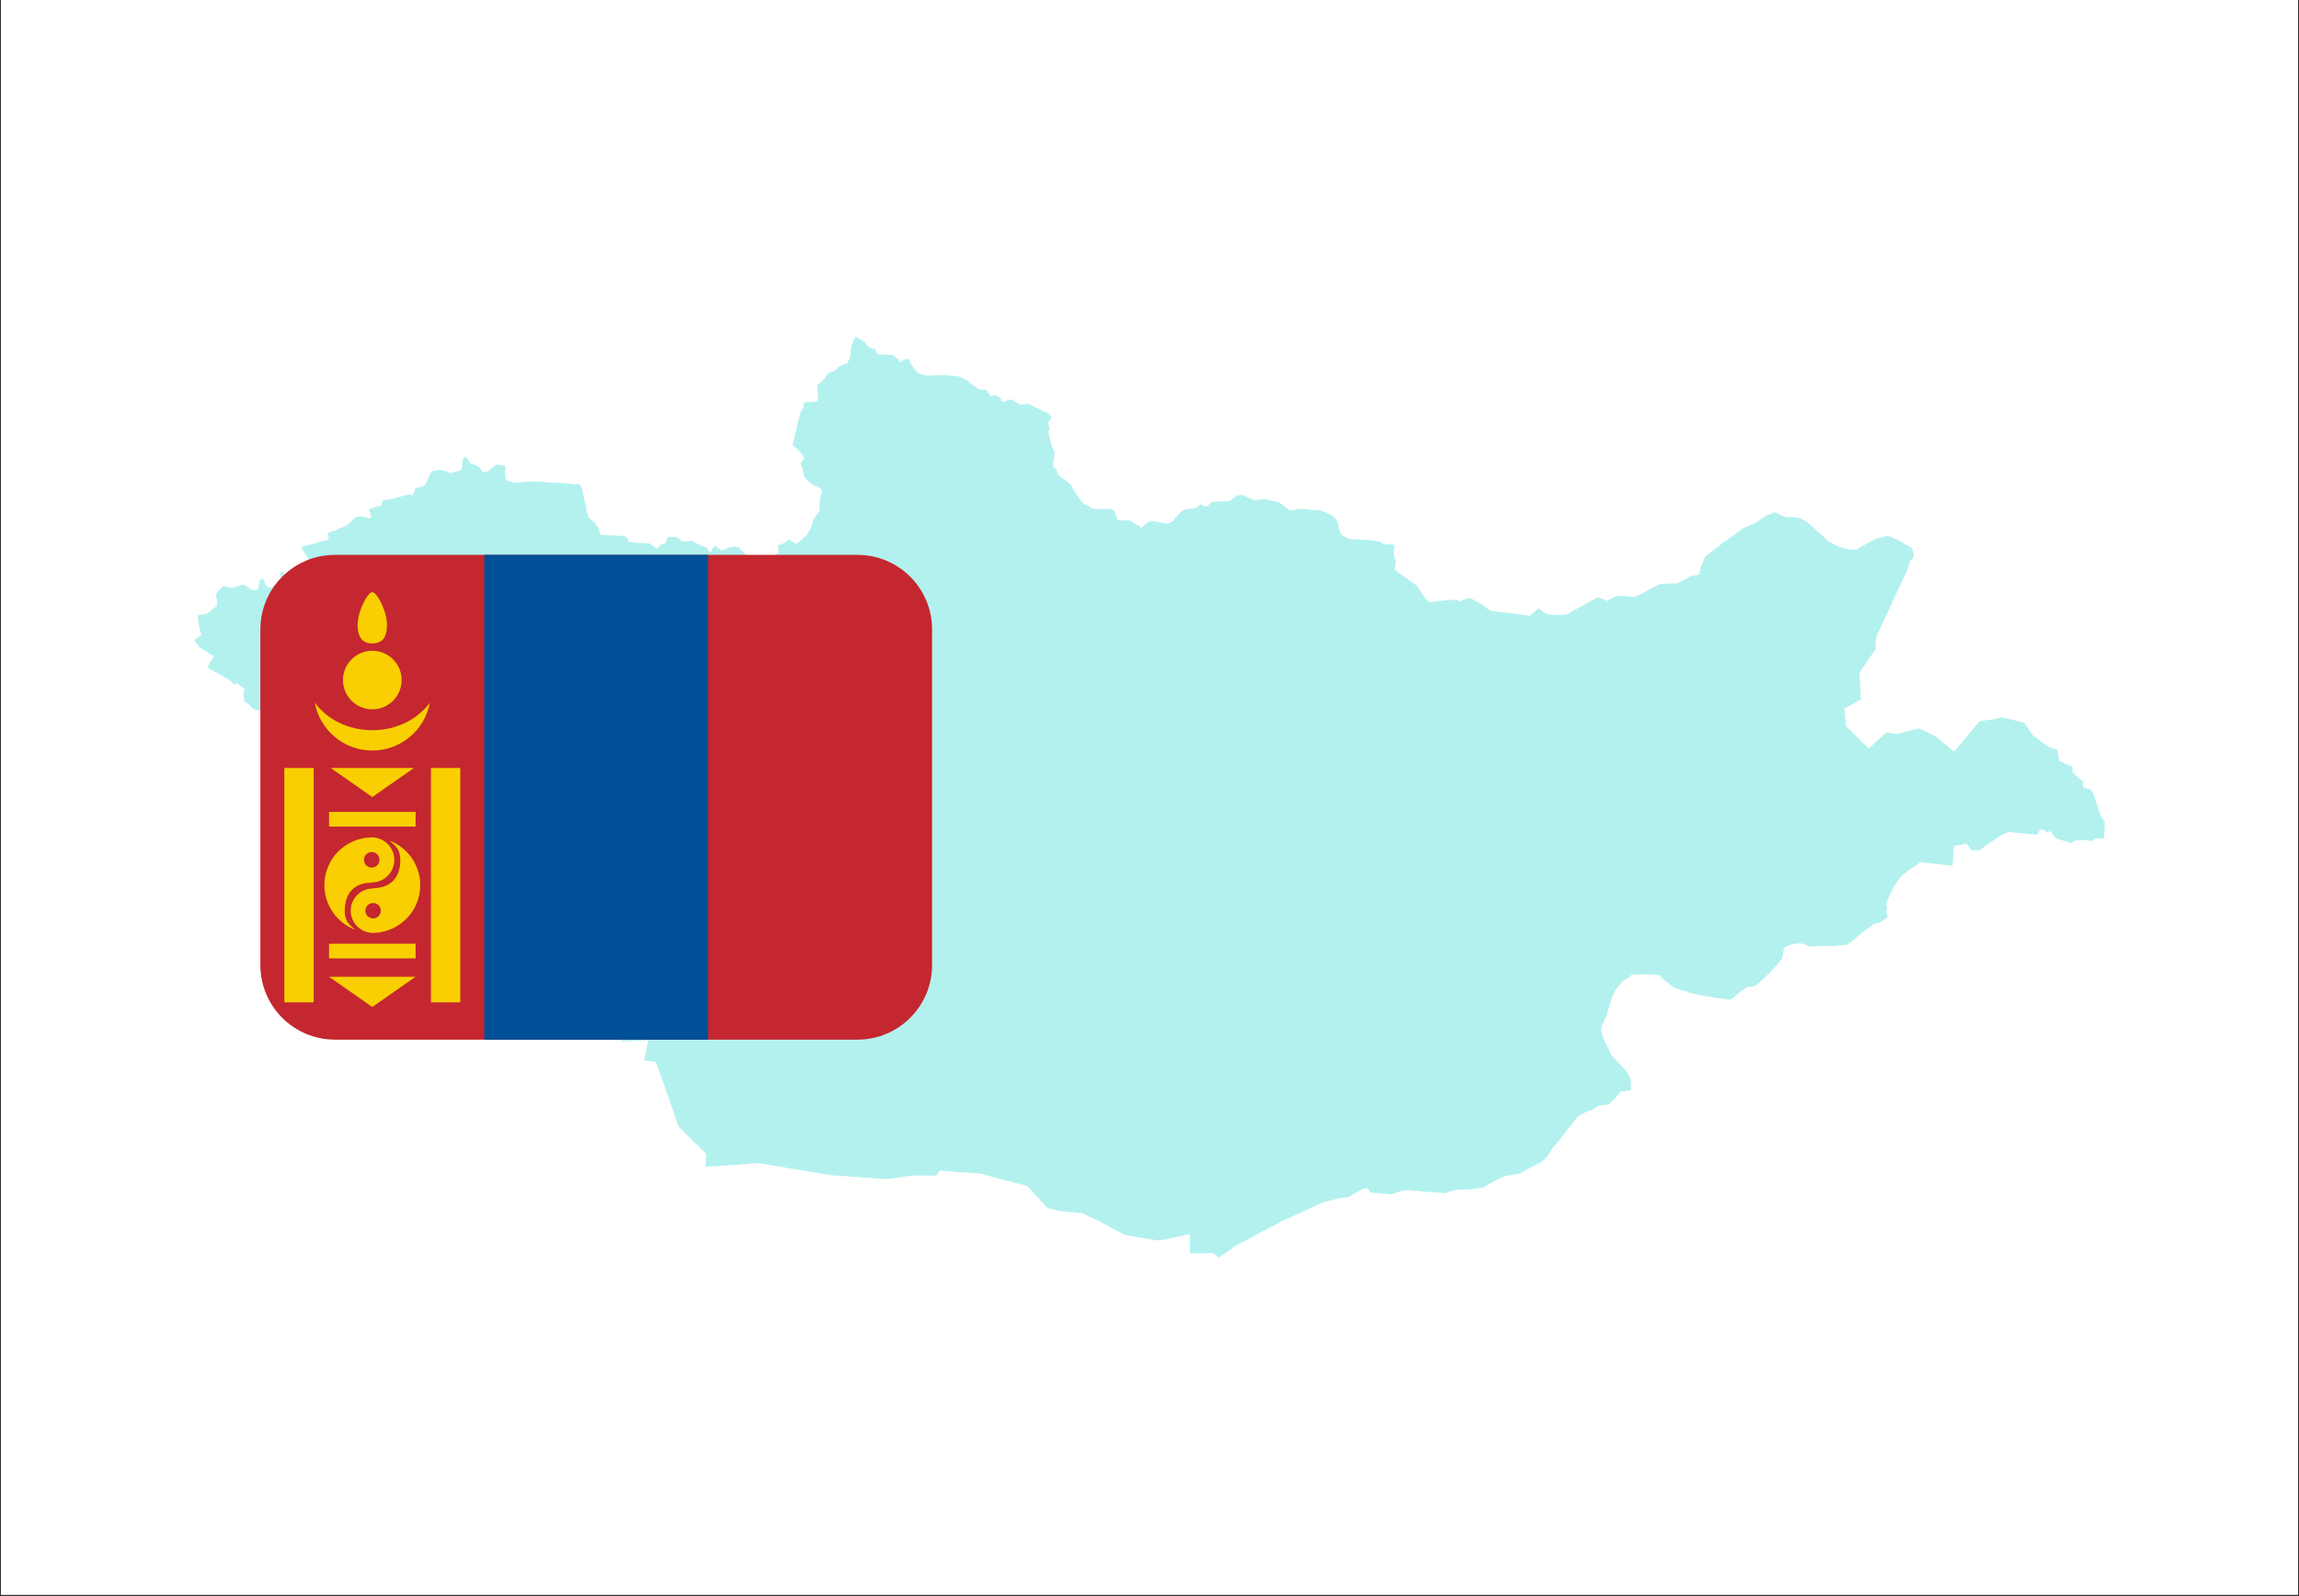 <svg xmlns="http://www.w3.org/2000/svg" xmlns:xlink="http://www.w3.org/1999/xlink" width="1080" zoomAndPan="magnify" viewBox="0 0 810 562.5" height="750" preserveAspectRatio="xMidYMid meet" version="1.0"><rect x="0" y="0" width="810" height="562.5" fill="#333333" stroke="none"/><defs><filter x="0%" y="0%" width="100%" height="100%" id="9899c51c7a"><feColorMatrix values="0 0 0 0 1 0 0 0 0 1 0 0 0 0 1 0 0 0 1 0" color-interpolation-filters="sRGB"/></filter><clipPath id="575641449e"><path d="M 0.359 0 L 809.641 0 L 809.641 562 L 0.359 562 Z M 0.359 0 " clip-rule="nonzero"/></clipPath><mask id="77a0a5af4f"><g filter="url(#9899c51c7a)"><rect x="-81" width="972" fill="#000000" y="-56.25" height="675" fill-opacity="0.3"/></g></mask><clipPath id="86c954202e"><path d="M 0.449 0.723 L 673.574 0.723 L 673.574 325.184 L 0.449 325.184 Z M 0.449 0.723 " clip-rule="nonzero"/></clipPath><clipPath id="f81ffadb4a"><rect x="0" width="675" y="0" height="327"/></clipPath><clipPath id="e810ea7bb2"><path d="M 91.668 195.547 L 328.461 195.547 L 328.461 366.395 L 91.668 366.395 Z M 91.668 195.547 " clip-rule="nonzero"/></clipPath><clipPath id="7c5731f68c"><path d="M 170 195.547 L 250 195.547 L 250 366.395 L 170 366.395 Z M 170 195.547 " clip-rule="nonzero"/></clipPath></defs><g clip-path="url(#575641449e)"><path fill="#ffffff" d="M 0.359 0 L 809.641 0 L 809.641 562 L 0.359 562 Z M 0.359 0 " fill-opacity="1" fill-rule="nonzero"/><path fill="#ffffff" d="M 0.359 0 L 809.641 0 L 809.641 562 L 0.359 562 Z M 0.359 0 " fill-opacity="1" fill-rule="nonzero"/></g><g mask="url(#77a0a5af4f)"><g transform="matrix(1, 0, 0, 1, 68, 118)"><g clip-path="url(#f81ffadb4a)"><g clip-path="url(#86c954202e)"><path fill="#00cfc8" d="M 5.355 97.945 C 6.277 97.125 7.711 96.102 7.711 96.102 L 8.422 95.488 L 8.422 93.039 C 8.422 93.039 8.223 92.117 8.117 91.707 C 8.016 91.301 8.934 90.18 8.934 90.18 L 9.852 89.359 L 10.57 88.645 L 12.105 88.746 L 13.332 89.156 L 14.254 89.156 L 15.781 88.543 L 17.727 87.93 L 19.059 88.645 L 20.793 89.969 L 22.121 89.969 C 22.121 89.969 23.043 89.668 23.043 89.156 C 23.043 88.645 23.453 87.211 23.453 86.801 C 23.453 86.395 24.578 85.777 24.578 85.777 L 25.699 88.336 L 26.824 89.258 C 26.824 89.258 29.074 88.441 29.176 88.031 C 29.281 87.621 30.91 86.598 30.91 86.598 C 30.91 86.598 31.117 85.066 30.812 84.453 C 30.5 83.84 31.422 83.328 31.422 83.328 C 31.422 83.328 32.141 84.242 32.855 84.754 C 33.57 85.266 34.289 84.961 34.289 84.961 C 34.289 84.961 36.336 83.02 37.25 82.512 C 38.172 82 39.398 82.305 39.91 81.895 C 40.422 81.488 40.73 81.488 40.832 81.18 C 40.934 80.871 40.934 80.465 40.832 79.746 C 40.73 79.035 40.219 78.625 39.809 77.707 C 39.398 76.785 38.887 76.273 38.684 75.762 C 38.477 75.25 38.07 75.047 38.582 74.637 C 39.094 74.227 42.359 73.918 43.59 73.312 C 44.816 72.695 46.762 72.492 46.762 72.492 C 46.762 72.492 47.684 72.289 47.777 71.672 C 47.883 71.059 47.273 70.141 47.777 69.73 C 48.289 69.32 50.031 69.219 50.746 68.707 C 51.465 68.195 52.793 67.789 52.793 67.789 L 54.324 67.074 C 54.324 67.074 56.777 64.723 57.188 64.312 C 57.598 63.902 59.844 64.105 60.457 64.211 C 61.07 64.312 61.891 64.723 61.891 64.723 C 61.891 64.723 62.504 64.723 62.707 64.105 C 62.914 63.492 62.094 62.27 62.094 61.758 C 62.094 61.246 63.426 61.043 63.426 61.043 C 63.426 61.043 64.75 60.43 65.055 60.43 C 65.363 60.43 65.875 60.734 66.184 60.324 C 66.488 59.918 66.797 58.383 66.797 58.383 L 68.844 58.074 L 73.031 57.051 L 75.996 56.238 L 77.223 56.648 L 78.043 55.215 L 78.348 54.09 L 80.496 53.477 L 81.926 52.758 C 81.926 52.758 83.461 48.977 83.973 48.363 C 84.484 47.75 86.422 47.648 86.934 47.547 C 87.445 47.445 89.184 48.16 89.184 48.16 L 90.617 48.672 C 90.617 48.672 91.539 48.672 91.84 48.469 C 92.152 48.262 93.785 47.957 93.785 47.957 C 93.785 47.957 94.703 47.648 94.703 47.035 C 94.703 46.422 94.91 44.688 95.012 44.07 C 95.113 43.457 96.137 42.945 96.137 42.945 L 97.871 45.504 L 99.715 45.91 L 101.145 46.934 L 102.066 48.469 L 104.109 47.957 L 106.051 46.316 L 107.074 45.711 L 109.32 46.012 L 110.141 46.215 L 109.938 48.875 L 110.141 51.121 C 110.141 51.121 112.598 52.043 113.109 52.152 C 113.621 52.246 117.605 51.742 117.605 51.742 L 122.715 51.742 C 122.715 51.742 126.906 52.246 127.418 52.145 C 127.93 52.043 132.527 52.453 132.527 52.453 L 134.371 52.656 L 136.008 52.555 L 136.922 53.781 L 137.945 58.484 C 137.945 58.484 138.766 60.531 138.562 60.941 C 138.355 61.348 139.176 63.801 139.176 63.801 L 139.582 64.617 C 139.582 64.617 141.016 65.641 141.426 66.051 C 141.836 66.461 143.059 68.5 143.059 68.5 L 143.469 70.344 C 143.875 70.652 152.059 70.855 152.059 70.855 L 153.184 71.777 L 153.285 72.902 L 155.84 73.203 L 161.152 73.613 L 162.895 75.047 C 162.895 75.047 163.301 75.453 163.812 75.148 C 164.324 74.84 164.832 73.918 164.832 73.918 L 166.469 73.516 L 167.188 71.367 L 170.051 71.164 L 171.375 71.879 L 172.195 72.691 C 172.5 73.102 178.328 72.289 176.488 72.492 C 174.648 72.691 180.887 74.941 180.887 74.941 L 182.109 76.477 C 182.109 76.477 182.723 76.785 182.824 75.863 C 182.93 74.941 183.953 74.328 183.953 74.328 L 185.383 75.352 L 186.406 76.07 L 188.551 75.047 C 188.551 75.047 190.289 74.637 190.598 74.637 C 190.902 74.637 192.336 74.84 192.336 74.84 L 194.48 77.195 L 196.32 78.824 L 198.055 79.547 L 199.184 80.359 C 199.184 80.359 205.113 78.113 205.316 77.707 C 205.52 77.297 206.34 76.887 206.34 76.273 C 206.34 75.66 206.031 74.227 206.031 74.227 L 208.488 73.312 L 210.02 72.082 L 211.859 73.312 C 211.859 73.312 212.781 73.816 212.883 73.516 C 212.984 73.203 214.93 72.082 214.93 71.672 C 214.93 71.266 216.152 70.754 216.152 70.754 C 216.152 70.754 217.996 67.785 218.098 67.074 C 218.199 66.359 218.508 65.027 218.508 65.027 C 218.508 65.027 219.121 64.723 219.426 63.902 C 219.734 63.082 220.855 62.371 220.75 61.859 C 220.656 61.348 220.855 60.633 220.75 60.223 C 220.656 59.816 221.059 57.262 221.262 56.539 C 221.469 55.828 221.672 55.012 221.672 55.012 C 221.672 55.012 221.262 53.887 220.039 53.578 C 218.812 53.27 217.891 52.555 217.891 52.555 C 217.891 52.555 216.051 51.02 215.641 50.41 C 215.23 49.797 214.93 48.363 214.82 47.547 C 214.719 46.727 214.621 46.625 214.309 46.117 C 214.008 45.602 214.008 45.504 214.309 44.891 C 214.621 44.277 215.539 43.766 215.332 43.254 C 215.133 42.742 213.703 41.004 213.703 41.004 L 211.758 39.363 L 211.246 38.758 L 213.906 27.613 C 213.906 27.613 215.133 25.77 215.133 25.262 C 215.133 24.75 215.332 23.828 215.332 23.828 L 219.633 23.52 C 219.633 23.52 220.238 23.215 220.238 22.703 C 220.238 22.195 220.039 20.148 220.039 19.637 C 220.039 19.125 219.938 17.801 219.938 17.801 C 219.938 17.801 222.695 15.445 222.797 14.934 C 222.902 14.422 224.332 13.094 224.332 13.094 C 224.332 13.094 225.965 12.992 226.277 12.48 C 226.586 11.969 228.012 10.945 228.012 10.945 C 228.012 10.945 230.469 10.234 230.672 9.723 C 230.875 9.211 231.586 8.086 231.492 7.777 C 231.387 7.473 231.895 6.145 231.695 5.633 C 231.492 5.121 232.816 1.746 232.816 1.746 L 233.43 0.727 L 235.785 1.949 L 236.602 2.461 L 237.723 3.996 L 238.949 4.715 L 240.281 5.02 L 240.793 6.141 L 241.305 6.855 L 246.723 7.168 L 248.66 8.699 C 248.66 8.699 248.863 9.926 249.273 9.516 C 249.684 9.109 251.629 8.391 251.629 8.391 L 252.445 8.902 L 252.754 10.133 L 255.312 13.402 C 255.312 13.402 258.375 14.527 258.992 14.422 C 259.605 14.32 262.465 14.219 262.465 14.219 L 264.816 14.219 C 264.816 14.219 269.008 14.527 269.621 14.629 C 270.234 14.73 272.992 16.164 272.992 16.164 C 272.992 16.164 274.426 17.59 274.938 17.902 C 275.449 18.203 277.184 19.332 277.184 19.332 L 279.434 19.332 L 280.969 21.684 C 281.891 21.375 283.012 21.273 283.012 21.273 L 284.547 22.398 L 285.16 23.727 L 288.23 22.703 L 290.988 24.34 L 291.602 24.645 L 294.254 24.238 L 296.098 25.262 L 301.617 27.816 L 302.438 28.938 C 302.438 28.938 302.336 29.961 301.617 30.371 C 300.902 30.781 301.617 31.699 301.617 31.699 L 301.617 33.031 C 301.617 33.031 302.336 33.031 301.617 33.645 C 300.902 34.254 301.617 35.176 301.617 35.176 C 301.617 35.176 302.336 38.758 302.641 39.363 C 302.949 39.984 303.766 41.516 303.562 41.922 C 303.359 42.332 303.461 43.766 303.254 44.176 C 303.051 44.582 303.051 45.711 303.051 45.711 C 303.051 45.711 303.051 46.727 303.664 46.934 C 304.273 47.137 304.684 48.875 304.684 48.875 L 305.91 50.309 L 308.16 51.84 L 309.391 52.965 L 310.102 54.395 C 310.102 54.395 311.941 57.262 312.25 57.664 C 312.555 58.074 313.988 59.711 313.988 59.711 L 315.418 60.223 L 316.848 61.246 L 317.871 61.348 C 317.871 61.348 322.371 61.453 322.879 61.348 C 323.391 61.246 324.414 61.656 324.723 62.27 C 325.031 62.883 325.543 64.516 325.543 64.516 L 325.438 65.336 C 325.438 65.336 330.039 65.129 330.551 65.641 C 331.062 66.152 333.719 67.582 333.719 67.582 C 333.719 67.582 334.023 68.605 334.434 67.895 C 334.844 67.176 336.785 65.848 336.785 65.848 L 337.605 65.539 L 343.023 66.562 C 343.023 66.562 345.27 66.051 345.574 65.234 C 345.883 64.414 347.418 63.391 347.621 62.883 C 347.828 62.371 349.355 61.555 349.355 61.555 C 349.355 61.555 352.633 61.246 353.145 61.043 C 353.656 60.836 354.984 59.711 354.984 59.711 L 356.617 60.531 L 357.434 60.324 L 359.074 58.793 C 359.074 58.793 364.594 58.688 365.207 58.484 C 365.816 58.281 367.863 56.648 367.863 56.648 C 367.863 56.648 369.191 56.238 369.91 56.539 C 370.625 56.852 372.77 57.77 372.77 57.77 C 372.77 57.77 373.793 58.484 374.508 58.281 C 375.223 58.074 377.469 57.871 377.469 57.871 C 377.469 57.871 381.77 58.793 382.281 58.895 C 382.785 58.996 385.039 60.836 385.039 60.836 L 386.367 61.859 C 386.367 61.859 390.66 61.246 391.375 61.348 C 392.094 61.453 394.852 61.758 394.852 61.758 L 396.898 61.758 C 396.898 61.758 400.371 63.082 401.496 63.801 C 402.621 64.516 403.543 66.152 403.543 67.383 C 403.543 68.605 403.953 68.809 404.258 69.73 C 404.566 70.652 405.789 71.164 405.789 71.164 L 407.527 71.98 L 415.605 72.391 L 418.57 73.102 L 419.488 73.816 L 421.633 73.816 L 423.371 74.023 L 423.066 76.477 L 423.168 77.809 L 423.781 79.645 C 423.781 79.645 423.68 80.977 423.578 81.383 C 423.477 81.793 423.477 82.203 423.371 82.613 C 423.27 83.02 428.074 86.188 428.074 86.188 L 430.531 87.93 L 431.449 88.746 L 434.207 93.039 C 434.207 93.039 436.152 94.676 436.152 94.266 C 436.152 93.859 444.637 93.348 445.043 93.348 C 445.453 93.348 446.684 94.473 446.887 93.859 C 447.09 93.242 448.625 93.039 448.625 93.039 L 450.055 92.73 C 450.055 92.73 453.328 94.676 453.738 94.777 C 454.148 94.875 456.289 96.719 456.289 96.719 L 457.52 97.332 L 467.945 98.559 L 470.707 99.07 L 471.418 98.766 L 473.977 96.41 L 476.938 98.457 C 476.938 98.457 481.34 98.867 481.75 98.766 C 482.156 98.66 484.098 98.457 484.098 98.457 L 495.035 92.426 C 495.035 92.426 498.719 94.062 498.617 93.754 C 498.516 93.449 501.578 91.914 502.191 91.914 C 502.805 91.914 507.816 92.426 507.816 92.426 L 509.043 91.914 L 516.605 87.93 L 519.98 87.621 L 522.945 87.621 C 522.945 87.621 526.832 85.676 527.242 85.266 C 527.645 84.859 531.023 84.66 530.816 84.242 C 530.613 83.84 531.125 82.816 531.125 82.203 C 531.125 81.59 532.863 78.824 532.559 78.523 C 532.25 78.219 538.379 74.125 538.582 73.613 C 538.789 73.102 540.836 72.289 541.141 71.777 C 541.449 71.266 542.984 70.855 543.289 70.344 C 543.598 69.832 545.945 68.297 545.945 68.297 C 545.945 68.297 551.262 66.051 551.977 65.336 C 552.695 64.617 554.844 63.492 554.844 63.492 L 556.168 63.082 C 556.168 63.082 556.68 61.758 559.441 63.594 C 559.441 63.594 561.488 64.414 561.996 64.312 C 562.508 64.211 564.758 64.312 564.758 64.312 L 566.602 64.824 L 568.742 65.949 L 576.414 72.902 L 579.785 74.637 L 583.566 75.762 L 586.125 75.559 L 592.668 71.98 L 596.754 70.855 L 598.598 71.266 L 602.273 73.203 L 603.809 74.125 L 605.344 74.84 L 605.855 75.863 C 605.855 75.863 606.363 77.195 606.266 77.602 C 606.156 78.012 606.262 78.422 605.445 79.133 C 604.629 79.848 604.32 82.102 604.32 82.102 L 593.074 106.434 C 593.074 106.434 592.77 108.68 592.77 109.191 C 592.77 109.703 592.973 110.52 592.973 110.52 L 587.145 119.105 L 587.656 128.516 L 581.832 131.68 L 582.445 137.918 L 590.414 145.793 L 596.551 140.168 L 600.434 140.676 C 600.434 140.676 607.59 138.738 608 138.738 C 608.41 138.738 612.191 140.578 612.191 140.578 L 614.238 141.699 L 620.473 146.91 L 629.469 136.18 L 635.09 135.359 L 637.238 134.75 L 639.281 135.258 L 641.531 135.77 L 645.113 136.691 L 648.176 141.086 L 653.492 145.074 L 656.863 146.199 C 656.863 146.707 657.582 150.188 657.582 150.188 L 662.18 152.227 L 662.18 154.172 L 665.965 157.543 L 665.863 159.488 L 668.418 160.203 L 669.441 161.328 L 672.199 169.711 L 673.527 171.652 C 673.527 171.652 673.629 172.883 673.527 174.004 C 673.426 175.129 673.324 177.48 673.324 177.48 L 670.359 177.379 L 668.93 178.402 L 666.781 177.992 L 662.793 178.301 C 662.793 178.301 661.871 179.316 661.258 179.016 C 660.652 178.711 658.297 178.094 658.297 178.094 C 658.297 178.094 656.965 177.582 656.453 177.379 C 655.941 177.176 654.926 175.535 654.516 175.027 C 654.105 174.516 654.105 174.516 654.105 174.516 C 654.105 174.516 654.414 174.922 653.801 175.23 C 653.188 175.535 651.445 174.207 651.445 174.207 C 650.02 174.719 649.918 176.152 649.918 176.152 C 649.918 176.152 642.965 175.641 642.352 175.535 C 641.734 175.434 640.305 175.027 639.484 175.332 C 638.672 175.641 639.184 175.434 637.75 176.047 C 636.316 176.664 629.469 181.57 629.469 181.57 L 626.711 181.773 L 624.867 179.316 L 620.473 180.137 L 619.961 187.09 L 608.512 185.863 C 608.512 185.863 606.875 187.395 606.266 187.5 C 605.652 187.602 601.66 190.977 601.66 190.977 C 601.66 190.977 600.234 193.02 599.516 194.043 C 598.801 195.066 598.391 196.391 597.879 197.312 C 597.367 198.23 596.652 200.277 596.551 200.688 C 596.449 201.098 597.164 201.609 596.754 202.629 C 596.344 203.652 597.473 204.777 596.855 205.391 C 596.242 206.004 594.203 207.129 594.203 207.129 L 592.156 207.641 C 592.156 207.641 586.738 211.625 586.227 212.242 C 585.715 212.855 583.059 214.895 582.344 215 C 581.625 215.102 576.207 215.613 575.695 215.406 C 575.184 215.203 569.664 215.613 569.664 215.613 C 569.664 215.613 567.312 214.59 566.695 214.488 C 566.09 214.383 563.531 214.59 563.02 214.895 C 562.508 215.203 561.488 215.305 560.875 215.816 C 560.262 216.328 560.16 219.195 559.852 219.801 C 559.543 220.418 555.758 224.816 554.945 225.426 C 554.125 226.039 552.082 228.086 552.082 228.086 C 552.082 228.086 550.648 229.52 549.629 229.719 C 548.605 229.922 547.992 229.621 547.379 229.922 C 546.766 230.23 542.371 233.809 542.371 233.809 L 541.859 234.32 L 536.031 233.605 L 528.77 232.277 L 521.922 230.125 L 519.266 228.086 L 518.141 227.266 L 516.711 225.629 L 510.781 225.324 L 506.688 225.629 C 506.688 225.629 506.383 226.348 505.16 226.855 C 503.934 227.367 501.988 229.621 501.375 230.637 C 500.758 231.66 499.531 234.629 499.531 234.629 L 498.004 240.047 L 496.57 243.113 L 496.059 245.262 L 497.285 248.836 L 498.41 251.086 L 499.23 252.828 C 499.23 252.828 499.738 254.051 500.145 254.355 C 500.555 254.664 505.051 259.367 505.258 259.879 C 505.461 260.391 506.586 262.328 506.586 262.328 L 506.586 263.863 L 506.688 266.215 L 502.91 266.727 C 502.91 266.727 501.781 268.16 501.27 268.773 C 500.758 269.383 498.82 271.328 498.309 271.328 C 497.797 271.328 495.957 271.43 495.238 271.738 C 494.523 272.043 492.688 273.375 492.074 273.477 C 491.457 273.578 489.105 274.699 488.285 275.215 C 487.473 275.723 487.473 276.234 486.758 276.949 C 486.039 277.668 484.812 279.406 484.812 279.406 C 484.812 279.406 480.109 285.535 479.496 286.047 C 478.883 286.559 477.457 289.32 476.844 289.832 C 476.227 290.344 475.41 291.566 474.691 291.77 C 473.977 291.977 471.527 293.41 470.707 293.816 C 469.891 294.227 467.227 295.66 467.227 295.66 C 467.227 295.66 463.039 296.273 462.016 296.582 C 460.992 296.887 459.156 297.906 458.543 298.211 C 457.926 298.52 456.496 299.34 455.879 299.746 C 455.273 300.156 454.961 300.465 454.043 300.566 C 453.125 300.668 450.156 301.18 449.238 301.18 C 448.32 301.18 445.965 301.18 445.148 301.281 C 444.332 301.383 441.469 302.512 440.957 302.512 C 440.445 302.512 431.145 301.691 431.145 301.691 C 431.145 301.691 427.973 301.383 427.254 301.383 C 426.543 301.383 422.348 302.918 422.348 302.918 L 414.891 302.301 C 414.891 302.301 413.867 300.465 412.945 300.77 C 412.023 301.078 409.57 302.406 408.859 302.812 C 408.141 303.223 407.117 303.938 407.117 303.938 C 407.117 303.938 403.848 304.141 402.723 304.551 C 401.598 304.961 399.352 305.371 398.328 305.676 C 397.305 305.984 385.551 311.605 385.039 311.711 C 384.527 311.812 367.352 321.012 367.352 321.012 C 367.352 321.012 364.285 323.363 363.57 323.672 C 362.852 323.977 361.625 325.309 361.625 325.309 L 359.379 323.672 L 351.199 323.672 L 351.199 316.922 C 351.199 316.922 341.18 319.172 340.363 319.172 C 339.543 319.172 329.832 317.535 328.809 317.332 C 327.789 317.129 319.406 312.422 319.406 312.422 L 313.273 309.559 C 313.273 309.559 305.707 308.742 305.094 308.742 C 304.484 308.742 300.902 307.617 300.902 307.617 L 293.953 299.953 L 286.695 298.109 L 277.695 295.66 L 263.078 294.535 C 263.078 294.535 261.953 296.477 261.34 296.375 C 260.723 296.273 253.57 296.172 252.551 296.375 C 251.527 296.582 244.164 297.598 243.551 297.5 C 242.941 297.395 224.945 296.172 224.945 296.172 L 198.977 291.879 L 190.496 292.59 L 180.578 293.203 L 180.785 288.605 L 171.074 278.996 L 163.508 257.324 L 162.789 256.199 L 158.906 255.789 L 160.438 248.633 L 151.34 249.043 L 145.512 245.875 L 142.141 242.602 L 139.48 241.781 L 137.539 240.047 L 130.793 234.426 L 123.945 230.336 C 123.945 230.336 118.219 227.777 117.809 227.777 C 117.398 227.777 110.242 226.855 110.242 226.855 C 110.242 226.855 107.691 226.754 106.668 226.551 C 105.645 226.348 96.344 226.652 95.113 227.062 C 93.887 227.473 90.617 225.629 90.617 225.629 L 79.27 225.117 L 77.223 222.668 L 75.387 223.684 L 73.648 223.383 L 70.891 221.035 L 66.184 220.723 C 66.184 220.723 64.754 217.352 64.547 216.84 C 64.344 216.328 63.117 214.691 62.812 214.082 C 62.504 213.465 61.789 211.625 61.789 211.625 C 61.789 211.625 60.355 206.004 64.141 201.609 L 67.719 198.027 C 67.719 198.027 68.844 195.883 68.637 195.371 C 68.434 194.859 66.285 188.625 66.078 188.113 C 65.875 187.602 69.457 181.059 69.457 181.059 L 68.742 178.711 C 68.742 178.711 68.535 174.309 68.434 173.805 C 68.332 173.293 66.898 171.449 66.898 171.449 C 66.898 171.449 66.797 170.223 66.797 169.605 C 66.797 168.992 65.977 167.77 65.977 167.77 L 62.812 166.645 L 57.289 157.242 L 57.598 155.195 L 56.676 153.457 L 55.449 149.367 L 54.527 147.117 L 54.324 145.793 L 49.824 143.746 L 48.699 140.578 L 46.148 139.762 L 45.738 140.781 L 42.059 140.781 L 39.5 136.895 L 37.965 134.949 L 33.777 135.16 C 33.777 135.16 31.832 136.691 31.43 136.586 C 31.02 136.484 27.336 136.383 27.336 136.383 L 24.371 132.809 L 21.199 131.785 L 19.262 129.84 C 19.262 129.84 18.137 129.641 18.035 128.922 C 17.934 128.207 17.727 126.469 17.727 126.469 L 18.238 124.934 L 15.578 122.891 L 14.254 123.098 C 14.254 123.098 14.152 122.891 13.641 122.277 C 13.129 121.664 7.812 118.805 7.812 118.805 L 5.051 117.168 L 7.301 113.285 L 2.293 110.113 L 0.449 107.656 L 2.906 105.82 L 1.984 101.93 L 1.676 98.867 L 4.742 98.355 L 5.355 97.945 " fill-opacity="1" fill-rule="nonzero"/></g></g></g></g><g clip-path="url(#e810ea7bb2)"><path fill="#c4272f" d="M 328.395 340.109 C 328.395 354.625 316.621 366.395 302.102 366.395 L 118.027 366.395 C 103.508 366.395 91.734 354.625 91.734 340.109 L 91.734 221.828 C 91.734 207.312 103.508 195.547 118.027 195.547 L 302.102 195.547 C 316.621 195.547 328.395 207.312 328.395 221.828 Z M 328.395 340.109 " fill-opacity="1" fill-rule="nonzero"/></g><g clip-path="url(#7c5731f68c)"><path fill="#005197" d="M 170.621 195.547 L 249.508 195.547 L 249.508 366.395 L 170.621 366.395 Z M 170.621 195.547 " fill-opacity="1" fill-rule="nonzero"/></g><path fill="#f9cf01" d="M 100.188 270.645 L 110.516 270.645 L 110.516 353.25 L 100.188 353.25 Z M 115.93 286.133 L 146.43 286.133 L 146.43 291.301 L 115.93 291.301 Z M 151.84 270.645 L 162.168 270.645 L 162.168 353.25 L 151.84 353.25 Z M 115.93 332.594 L 146.43 332.594 L 146.43 337.758 L 115.93 337.758 Z M 116.504 270.645 L 145.852 270.645 L 131.176 280.898 Z M 115.93 344.23 L 146.422 344.23 L 131.176 354.887 Z M 141.504 239.664 C 141.504 245.375 136.875 249.988 131.176 249.988 C 125.477 249.988 120.848 245.367 120.848 239.664 C 120.848 233.953 125.477 229.34 131.176 229.34 C 136.875 229.34 141.504 233.961 141.504 239.664 Z M 136.344 220.305 C 136.344 225.293 134.031 226.758 131.176 226.758 C 128.324 226.758 126.008 225.293 126.008 220.305 C 126.008 215.312 129.559 208.688 131.176 208.688 C 132.793 208.688 136.344 215.312 136.344 220.305 Z M 136.344 220.305 " fill-opacity="1" fill-rule="nonzero"/><path fill="#f9cf01" d="M 131.176 257.34 C 122.609 257.34 115.148 253.441 110.902 247.633 C 112.684 257.242 121.066 264.504 131.176 264.504 C 141.289 264.504 149.668 257.242 151.449 247.641 C 147.203 253.441 139.742 257.34 131.176 257.34 Z M 148.066 311.945 C 148.066 304.75 143.551 298.66 137.227 296.242 C 139.191 297.93 141.039 299.18 141.039 303.219 C 141.039 309.613 137.238 313.051 131.176 313.051 L 131.176 313.109 C 126.957 313.266 123.562 316.703 123.562 320.949 C 123.562 325.188 126.957 328.617 131.176 328.773 L 131.176 328.828 C 131.242 328.828 131.297 328.809 131.359 328.809 C 131.395 328.809 131.418 328.828 131.453 328.828 C 131.551 328.828 131.629 328.773 131.73 328.773 C 140.793 328.477 148.066 321.094 148.066 311.945 Z M 128.738 320.949 C 128.738 319.441 129.941 318.234 131.453 318.234 C 132.957 318.234 134.168 319.441 134.168 320.949 C 134.168 322.445 132.965 323.668 131.453 323.668 C 129.941 323.668 128.738 322.445 128.738 320.949 Z M 128.738 320.949 " fill-opacity="1" fill-rule="nonzero"/><path fill="#f9cf01" d="M 131.176 295.109 L 131.176 295.07 L 131.039 295.086 L 130.973 295.07 C 130.902 295.07 130.84 295.109 130.77 295.109 C 121.637 295.332 114.289 302.746 114.289 311.945 C 114.289 319.148 118.805 325.238 125.129 327.656 C 123.164 325.969 121.469 324.715 121.469 321.094 C 121.469 314.652 124.91 311.09 130.867 311.09 L 130.879 310.973 C 130.914 310.973 130.941 310.992 130.973 310.992 C 135.363 310.992 138.934 307.406 138.934 303.027 C 138.934 298.699 135.469 295.223 131.176 295.109 Z M 130.973 305.754 C 129.453 305.754 128.23 304.52 128.23 303.016 C 128.23 301.512 129.449 300.262 130.973 300.262 C 132.496 300.262 133.715 301.504 133.715 303.016 C 133.707 304.52 132.492 305.754 130.973 305.754 Z M 130.973 305.754 " fill-opacity="1" fill-rule="nonzero"/></svg>